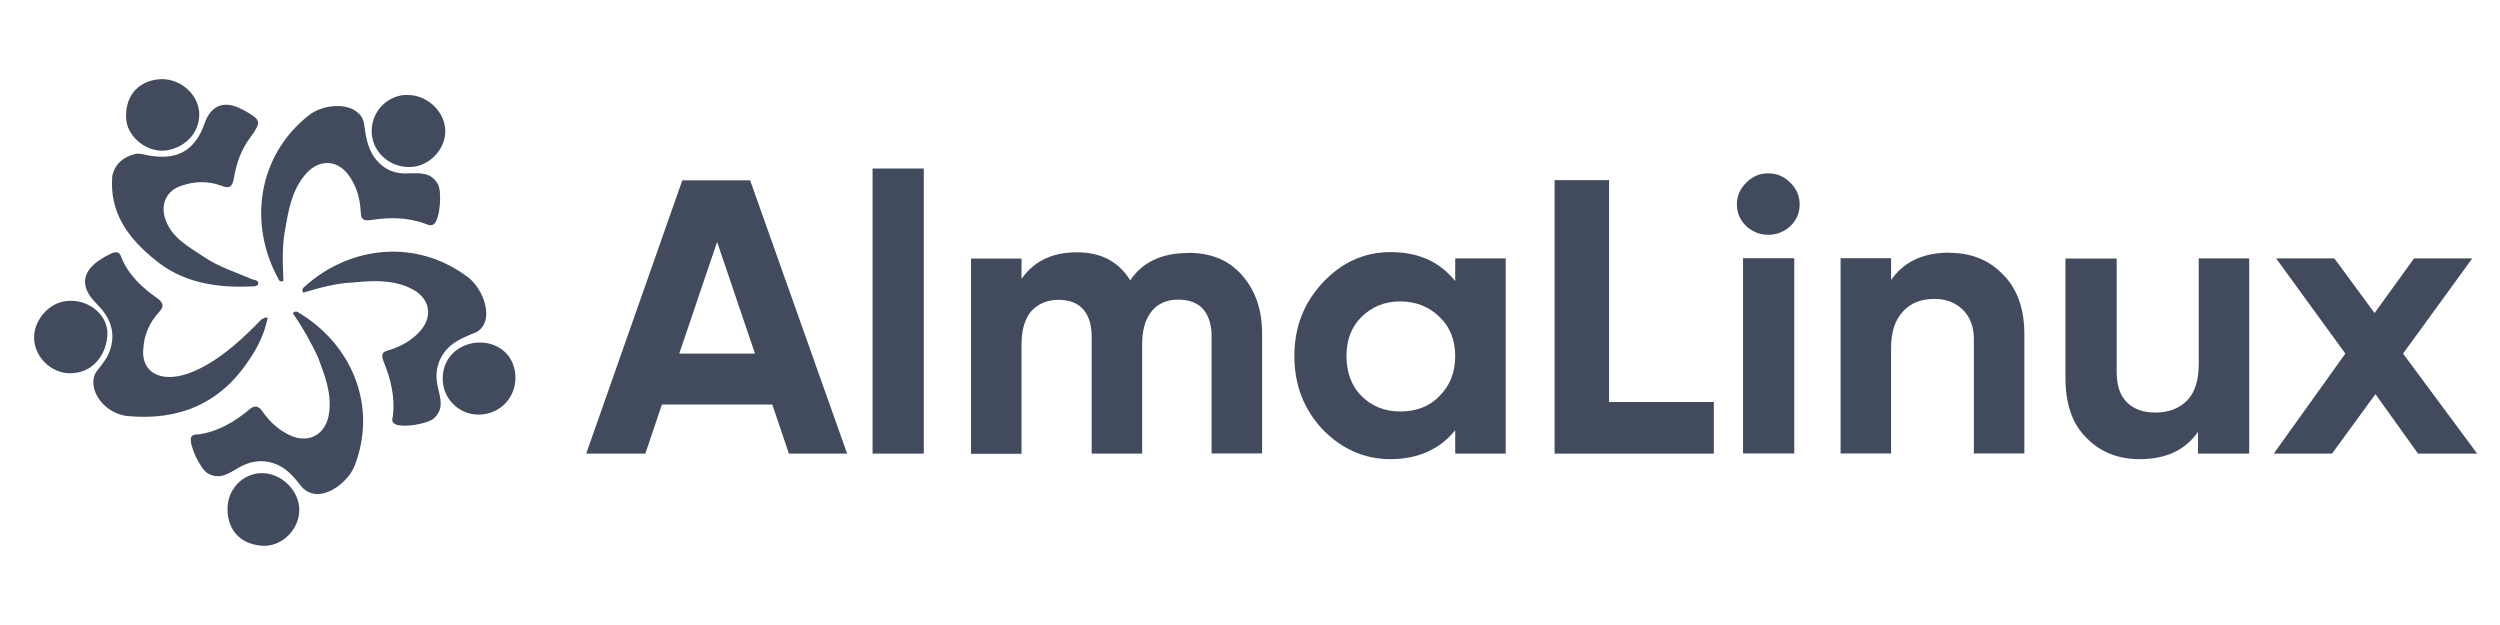 <svg width="220" height="55" viewBox="0 0 220 55" fill="none" xmlns="http://www.w3.org/2000/svg">
<g clip-path="url(#clip0_1569_3840)">
<path d="M69.422 39.919L67.962 35.596H58.25L56.79 39.919H51.585L60.044 15.867H66.01L74.548 39.919H69.406H69.422ZM59.774 31.116H66.439L63.106 21.29L59.774 31.116Z" fill="#424B5E"/>
<path d="M76.786 39.919V14.829H81.293V39.919H76.786Z" fill="#424B5E"/>
<path d="M104.541 22.249C106.556 22.249 108.08 22.862 109.254 24.167C110.429 25.472 111.063 27.186 111.063 29.324V39.904H106.62V29.591C106.62 28.553 106.35 27.736 105.858 27.186C105.366 26.635 104.604 26.368 103.7 26.368C102.653 26.368 101.891 26.714 101.335 27.406C100.78 28.097 100.51 29.056 100.51 30.298V39.919H96.067V29.607C96.067 28.569 95.797 27.752 95.305 27.201C94.813 26.651 94.051 26.384 93.147 26.384C92.179 26.384 91.338 26.73 90.719 27.421C90.163 28.113 89.894 29.072 89.894 30.314V39.935H85.45V22.752H89.894V24.544C90.941 23.035 92.528 22.202 94.75 22.202C96.908 22.202 98.431 23.02 99.463 24.67C100.51 23.082 102.24 22.265 104.525 22.265L104.541 22.249Z" fill="#424B5E"/>
<path d="M128.059 22.737H132.503V39.919H128.059V37.86C126.742 39.511 124.79 40.407 122.362 40.407C120.077 40.407 118.062 39.511 116.396 37.797C114.729 36.005 113.904 33.883 113.904 31.336C113.904 28.789 114.729 26.667 116.396 24.875C118.062 23.082 120.077 22.186 122.362 22.186C124.79 22.186 126.663 23.004 128.059 24.733V22.737ZM119.807 34.842C120.712 35.738 121.823 36.209 123.203 36.209C124.584 36.209 125.774 35.801 126.679 34.842C127.583 33.946 128.059 32.782 128.059 31.336C128.059 29.89 127.568 28.726 126.679 27.893C125.774 26.997 124.6 26.525 123.203 26.525C121.823 26.525 120.712 27.013 119.807 27.893C118.903 28.789 118.49 29.953 118.49 31.336C118.49 32.704 118.903 33.946 119.807 34.842Z" fill="#424B5E"/>
<path d="M141.596 35.376H150.816V39.919H136.803V15.851H141.596V35.376Z" fill="#424B5E"/>
<path d="M155.608 20.661C154.847 20.661 154.228 20.394 153.672 19.907C153.117 19.357 152.847 18.743 152.847 17.989C152.847 17.234 153.117 16.621 153.672 16.071C154.228 15.521 154.847 15.253 155.608 15.253C156.37 15.253 156.989 15.521 157.544 16.071C158.1 16.621 158.37 17.234 158.37 17.989C158.37 18.743 158.1 19.357 157.544 19.907C156.989 20.394 156.37 20.661 155.608 20.661ZM153.387 39.904V22.721H157.894V39.904H153.387Z" fill="#424B5E"/>
<path d="M171.557 22.249C173.43 22.249 175.033 22.862 176.27 24.167C177.524 25.409 178.143 27.186 178.143 29.387V39.904H173.7V29.874C173.7 28.71 173.35 27.877 172.732 27.264C172.113 26.651 171.272 26.305 170.24 26.305C169.066 26.305 168.161 26.651 167.463 27.406C166.765 28.16 166.416 29.198 166.416 30.628V39.904H161.972V22.721H166.416V24.639C167.526 23.051 169.193 22.233 171.557 22.233V22.249Z" fill="#424B5E"/>
<path d="M193.425 22.737H197.932V39.919H193.425V38.002C192.314 39.589 190.648 40.407 188.284 40.407C186.411 40.407 184.808 39.794 183.57 38.489C182.317 37.247 181.761 35.471 181.761 33.27V22.752H186.268V32.719C186.268 33.883 186.538 34.779 187.173 35.408C187.792 36.021 188.633 36.304 189.664 36.304C190.838 36.304 191.743 35.958 192.441 35.266C193.14 34.574 193.489 33.474 193.489 32.028V22.752H193.425V22.737Z" fill="#424B5E"/>
<path d="M217.991 39.919H212.786L209.041 34.684L205.216 39.919H200.09L206.39 31.116L200.297 22.737H205.422L208.961 27.547L212.437 22.737H217.562L211.469 31.116L217.991 39.919Z" fill="#424B5E"/>
<path d="M41.953 30.157C43.762 30.015 45.222 31.194 45.349 32.971C45.491 34.826 44.174 36.335 42.365 36.477C40.635 36.618 39.096 35.313 38.969 33.584C38.826 31.729 40.08 30.346 41.953 30.141V30.157Z" fill="#424B5E"/>
<path d="M20.021 44.793C20.021 43.001 21.402 41.633 23.068 41.633C24.734 41.633 26.337 43.142 26.337 44.872C26.337 46.522 24.956 47.969 23.354 48.031C21.338 48.031 20.021 46.789 20.021 44.793Z" fill="#424B5E"/>
<path d="M24.941 24.717C24.655 24.859 24.528 24.654 24.449 24.45C21.878 19.702 22.64 13.729 27.162 10.16C28.337 9.201 30.558 8.996 31.526 9.955C31.939 10.301 32.018 10.71 32.082 11.197C32.224 12.235 32.431 13.257 33.129 14.09C33.891 14.986 34.859 15.332 35.97 15.253C36.938 15.253 37.906 15.112 38.541 16.212C38.89 16.826 38.747 19.231 38.191 19.718C37.922 19.922 37.699 19.781 37.493 19.718C35.89 19.105 34.224 19.105 32.574 19.372C32.018 19.435 31.748 19.309 31.748 18.681C31.685 17.643 31.479 16.684 30.923 15.788C29.876 13.933 27.94 13.87 26.686 15.584C25.639 16.951 25.369 18.602 25.083 20.253C24.814 21.699 24.877 23.208 24.941 24.717Z" fill="#424B5E"/>
<path d="M26.686 25.755C26.543 25.551 26.623 25.346 26.829 25.205C30.78 21.636 36.684 20.944 41.254 24.45C42.428 25.409 43.19 27.406 42.571 28.569C42.302 29.056 41.953 29.261 41.524 29.387C40.556 29.795 39.651 30.204 39.032 31.1C38.414 31.996 38.271 33.018 38.541 34.118C38.747 35.014 39.096 35.974 38.191 36.807C37.7 37.294 35.351 37.703 34.716 37.294C34.446 37.09 34.51 36.885 34.573 36.602C34.779 34.889 34.367 33.301 33.748 31.792C33.542 31.241 33.605 30.974 34.161 30.833C35.129 30.55 36.033 30.078 36.731 29.387C38.255 27.94 37.906 26.085 35.906 25.268C34.303 24.576 32.637 24.717 31.05 24.859C29.527 24.922 28.067 25.346 26.686 25.755Z" fill="#424B5E"/>
<path d="M25.782 27.547C25.988 27.343 26.131 27.406 26.337 27.547C30.923 30.298 33.272 35.722 31.193 41.02C30.638 42.388 28.829 43.771 27.512 43.425C26.956 43.284 26.686 43.017 26.401 42.671C25.782 41.853 25.084 41.083 24.036 40.753C22.925 40.407 21.957 40.611 20.989 41.161C20.164 41.649 19.323 42.262 18.276 41.649C17.657 41.303 16.609 39.181 16.816 38.489C16.958 38.222 17.228 38.222 17.514 38.222C19.244 37.954 20.64 37.121 21.957 36.021C22.37 35.675 22.719 35.675 23.068 36.162C23.623 36.98 24.322 37.671 25.226 38.159C27.035 39.196 28.765 38.3 28.971 36.241C29.178 34.527 28.559 33.002 28.003 31.493C27.384 30.125 26.623 28.805 25.782 27.579V27.547Z" fill="#424B5E"/>
<path d="M23.56 27.956C23.29 29.324 22.655 30.644 21.83 31.808C19.339 35.518 15.72 37.027 11.277 36.618C9.674 36.477 8.357 35.172 8.23 33.867C8.167 33.317 8.294 32.908 8.643 32.499C9.135 31.886 9.547 31.336 9.754 30.581C10.166 29.072 9.611 27.83 8.5 26.73C6.976 25.22 7.183 23.837 8.992 22.736C9.198 22.595 9.484 22.469 9.754 22.328C10.166 22.123 10.515 22.123 10.658 22.595C11.277 24.183 12.531 25.346 13.927 26.305C14.419 26.714 14.419 26.997 13.991 27.468C13.165 28.365 12.674 29.465 12.61 30.707C12.467 32.216 13.372 33.175 14.895 33.175C15.863 33.175 16.768 32.829 17.609 32.421C19.767 31.32 21.418 29.732 23.02 28.097C23.227 28.035 23.29 27.893 23.576 27.956H23.56Z" fill="#424B5E"/>
<path d="M12.181 13.524C12.324 13.524 12.674 13.587 13.007 13.666C15.578 14.153 17.165 13.257 18.006 10.852C18.561 9.264 19.735 8.792 21.275 9.61C21.338 9.61 21.338 9.673 21.418 9.673C23.02 10.569 23.02 10.71 22.036 12.078C21.211 13.178 20.783 14.42 20.576 15.725C20.434 16.48 20.164 16.621 19.465 16.338C18.355 15.93 17.18 15.93 15.99 16.338C14.673 16.747 14.118 17.926 14.53 19.231C15.086 20.945 16.609 21.699 17.926 22.595C19.243 23.491 20.767 23.963 22.227 24.592C22.433 24.655 22.782 24.655 22.719 25C22.655 25.205 22.37 25.205 22.1 25.205C18.974 25.346 15.99 24.859 13.562 22.799C11.277 20.945 9.611 18.681 9.88 15.505C10.087 14.467 10.848 13.713 12.166 13.508L12.181 13.524Z" fill="#424B5E"/>
<path d="M6.484 32.829C4.818 33.034 3.152 31.666 3.009 29.937C2.866 28.286 4.263 26.635 5.85 26.494C7.659 26.29 9.325 27.531 9.452 29.182C9.516 30.77 8.484 32.688 6.469 32.829H6.484Z" fill="#424B5E"/>
<path d="M35.637 8.368C37.366 8.226 39.033 9.61 39.175 11.323C39.318 12.974 37.922 14.562 36.255 14.688C34.446 14.829 32.859 13.524 32.717 11.795C32.574 10.081 33.828 8.494 35.637 8.352V8.368Z" fill="#424B5E"/>
<path d="M17.514 9.673C17.72 11.465 16.466 12.974 14.594 13.241C12.991 13.446 11.325 12.141 11.118 10.632C10.912 8.635 12.023 7.189 13.896 6.984C15.625 6.78 17.292 8.085 17.498 9.673H17.514Z" fill="#424B5E"/>
</g>
<defs>
<clipPath id="clip0_1569_3840">
<rect width="215" height="41" fill="white" transform="translate(3 7)"/>
</clipPath>
</defs>
</svg>
